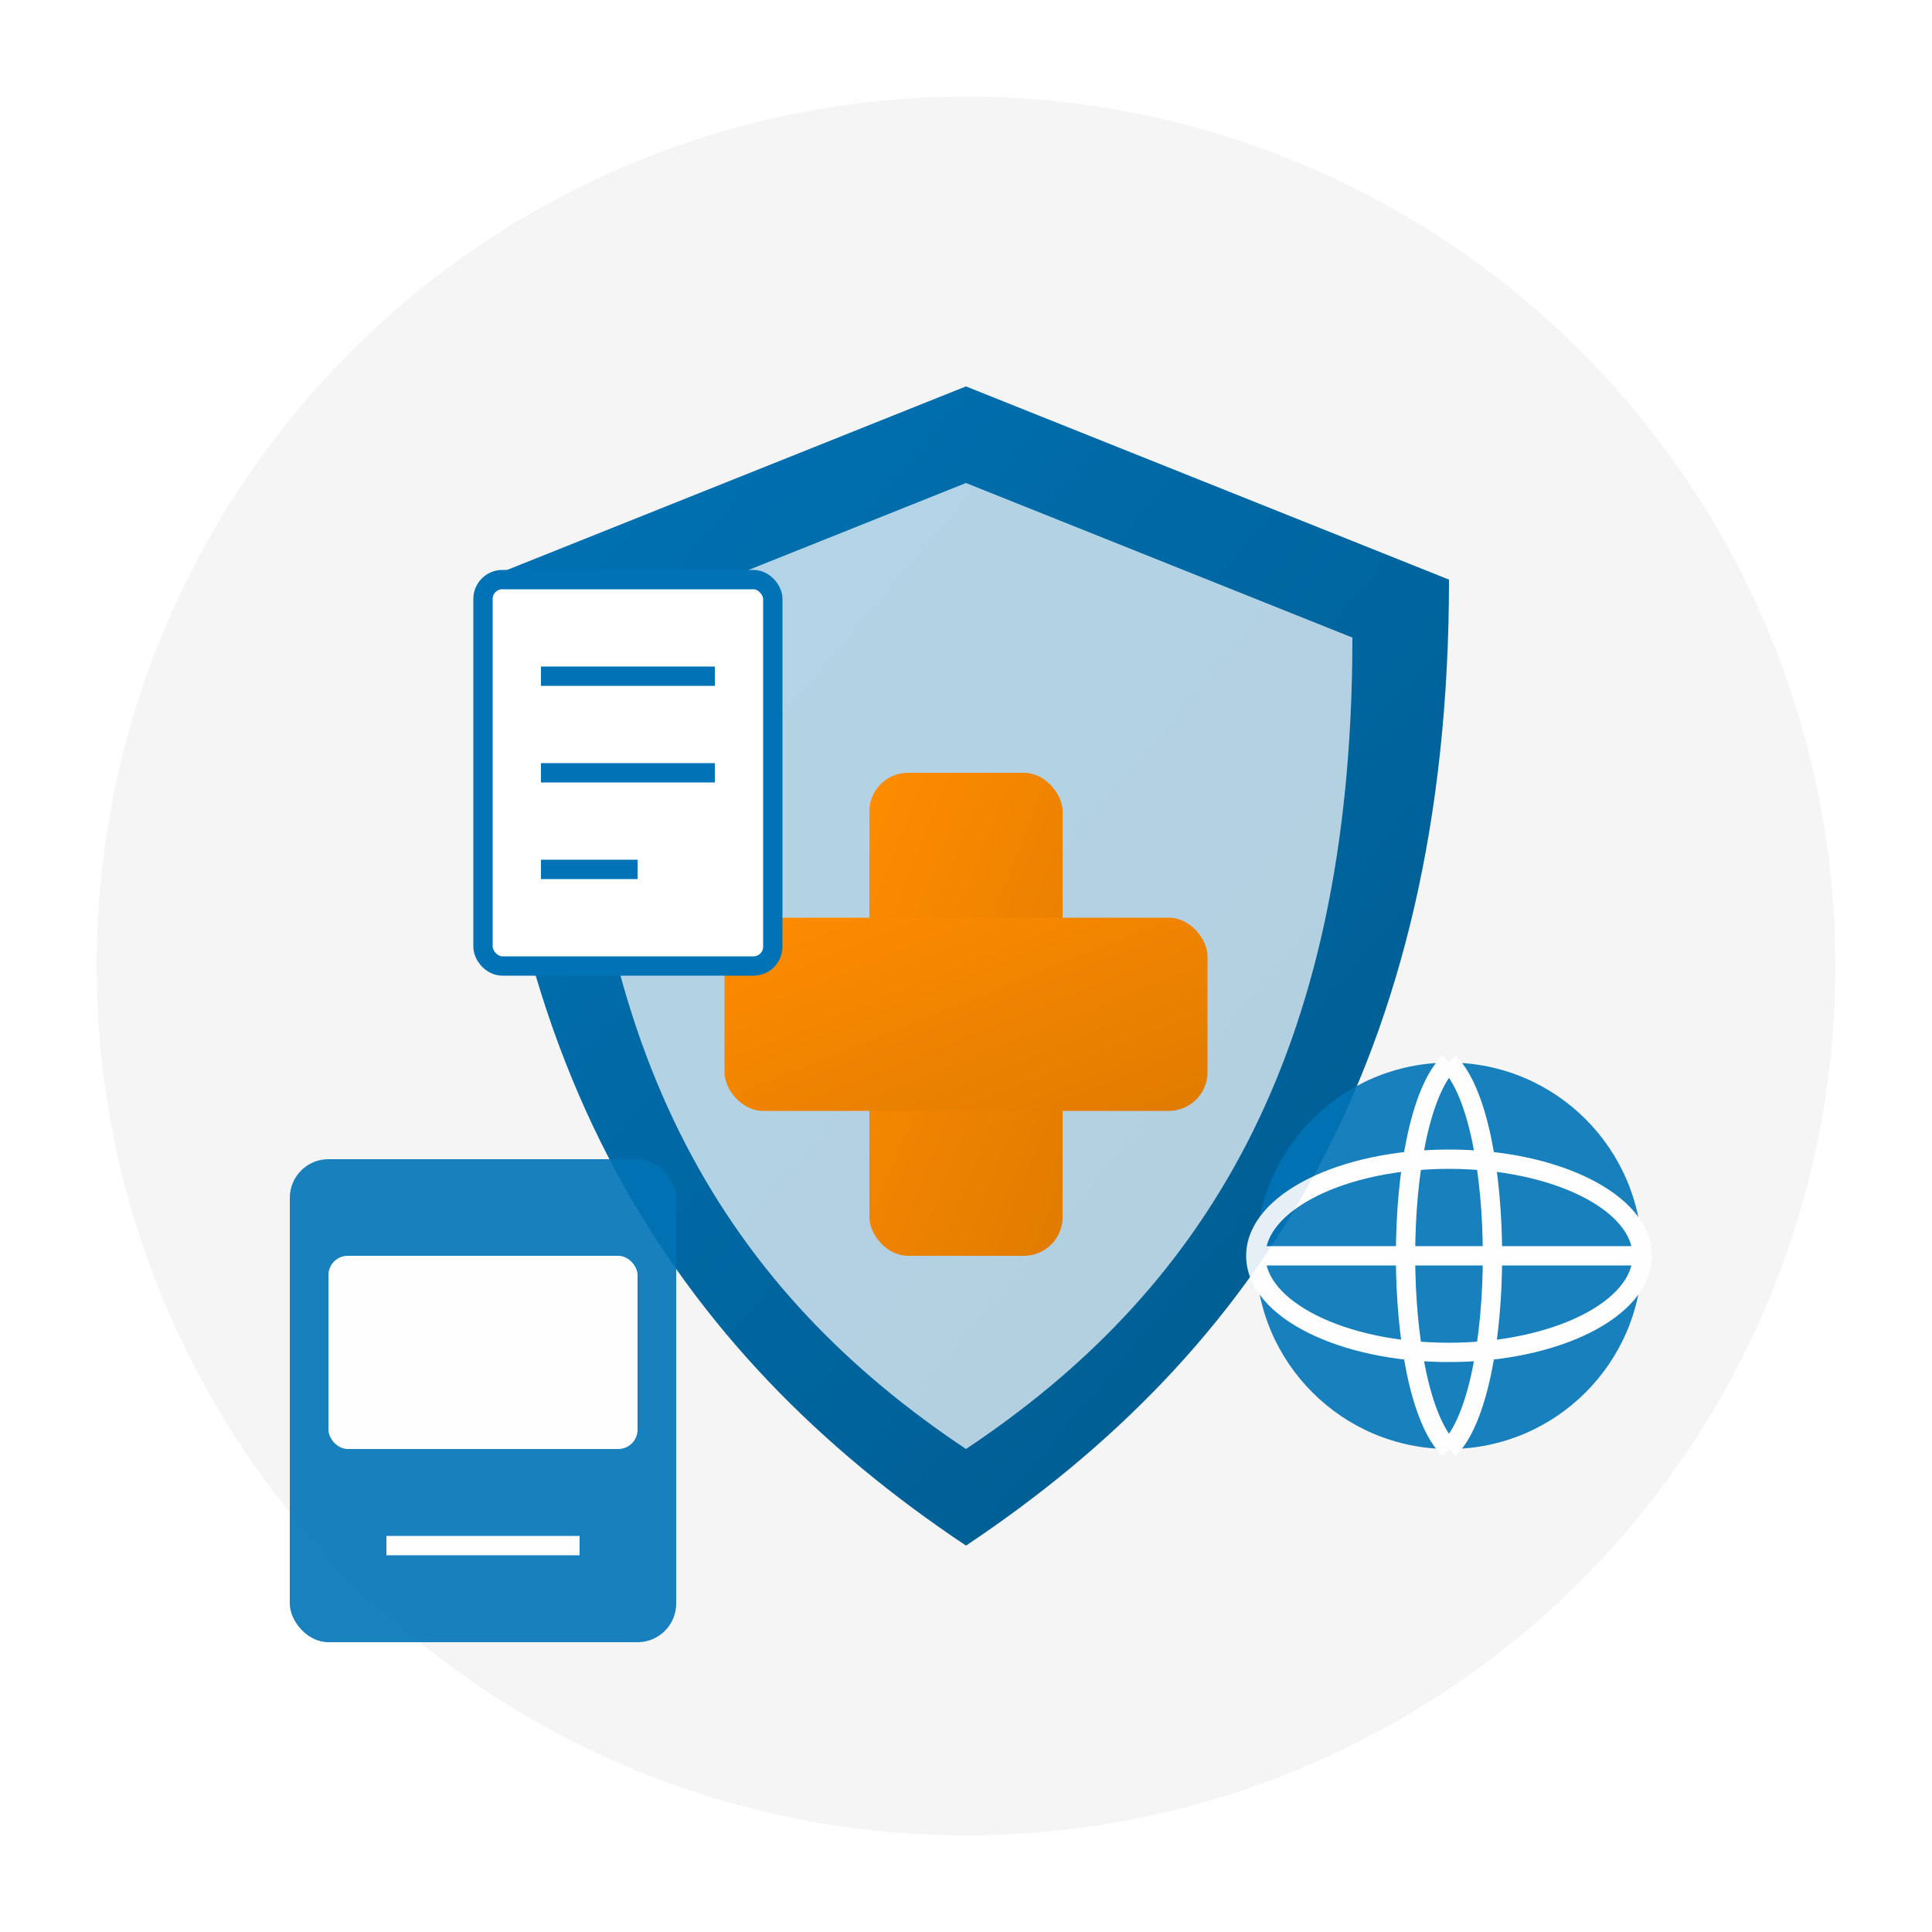 <svg xmlns="http://www.w3.org/2000/svg" viewBox="0 0 100 100" width="100" height="100">
  <!-- Travel Insurance icon for Nonacdisas Travel Agency -->
  <defs>
    <linearGradient id="gradPrimary" x1="0%" y1="0%" x2="100%" y2="100%">
      <stop offset="0%" style="stop-color:#0073b6;stop-opacity:1" />
      <stop offset="100%" style="stop-color:#005a8c;stop-opacity:1" />
    </linearGradient>
    <linearGradient id="gradSecondary" x1="0%" y1="0%" x2="100%" y2="100%">
      <stop offset="0%" style="stop-color:#ff8c00;stop-opacity:1" />
      <stop offset="100%" style="stop-color:#e07b00;stop-opacity:1" />
    </linearGradient>
    <filter id="shadow" x="-20%" y="-20%" width="140%" height="140%">
      <feDropShadow dx="2" dy="2" stdDeviation="3" flood-color="#00000033" />
    </filter>
  </defs>
  
  <!-- Background Circle -->
  <circle cx="50" cy="50" r="45" fill="#f5f5f5" filter="url(#shadow)" />
  
  <!-- Shield Shape (Insurance Symbol) -->
  <path d="M50,20 L75,30 C75,55 65,70 50,80 C35,70 25,55 25,30 L50,20 Z" fill="url(#gradPrimary)" />
  <path d="M50,25 L70,33 C70,55 62,67 50,75 C38,67 30,55 30,33 L50,25 Z" fill="#ffffff" opacity="0.7" />
  
  <!-- Medical Cross Symbol -->
  <rect x="45" y="40" width="10" height="25" rx="2" fill="url(#gradSecondary)" />
  <rect x="37.5" y="47.5" width="25" height="10" rx="2" fill="url(#gradSecondary)" />
  
  <!-- Decorative Elements -->
  <g opacity="0.9">
    <!-- Passport -->
    <rect x="15" y="60" width="20" height="25" rx="2" fill="#0073b6" />
    <rect x="17" y="65" width="16" height="10" rx="1" fill="#ffffff" />
    <line x1="20" y1="80" x2="30" y2="80" stroke="#ffffff" stroke-width="1" />
    
    <!-- Globe -->
    <circle cx="75" cy="65" r="10" fill="#0073b6" />
    <ellipse cx="75" cy="65" rx="10" ry="5" fill="none" stroke="#ffffff" stroke-width="1" />
    <line x1="65" y1="65" x2="85" y2="65" stroke="#ffffff" stroke-width="1" />
    <path d="M75,55 C78,58 78,72 75,75" fill="none" stroke="#ffffff" stroke-width="1" />
    <path d="M75,55 C72,58 72,72 75,75" fill="none" stroke="#ffffff" stroke-width="1" />
  </g>
  
  <!-- Document/Policy -->
  <g transform="translate(25, 30)">
    <rect x="0" y="0" width="15" height="20" rx="1" fill="#ffffff" stroke="#0073b6" stroke-width="1" />
    <line x1="3" y1="5" x2="12" y2="5" stroke="#0073b6" stroke-width="1" />
    <line x1="3" y1="10" x2="12" y2="10" stroke="#0073b6" stroke-width="1" />
    <line x1="3" y1="15" x2="8" y2="15" stroke="#0073b6" stroke-width="1" />
  </g>
</svg>
